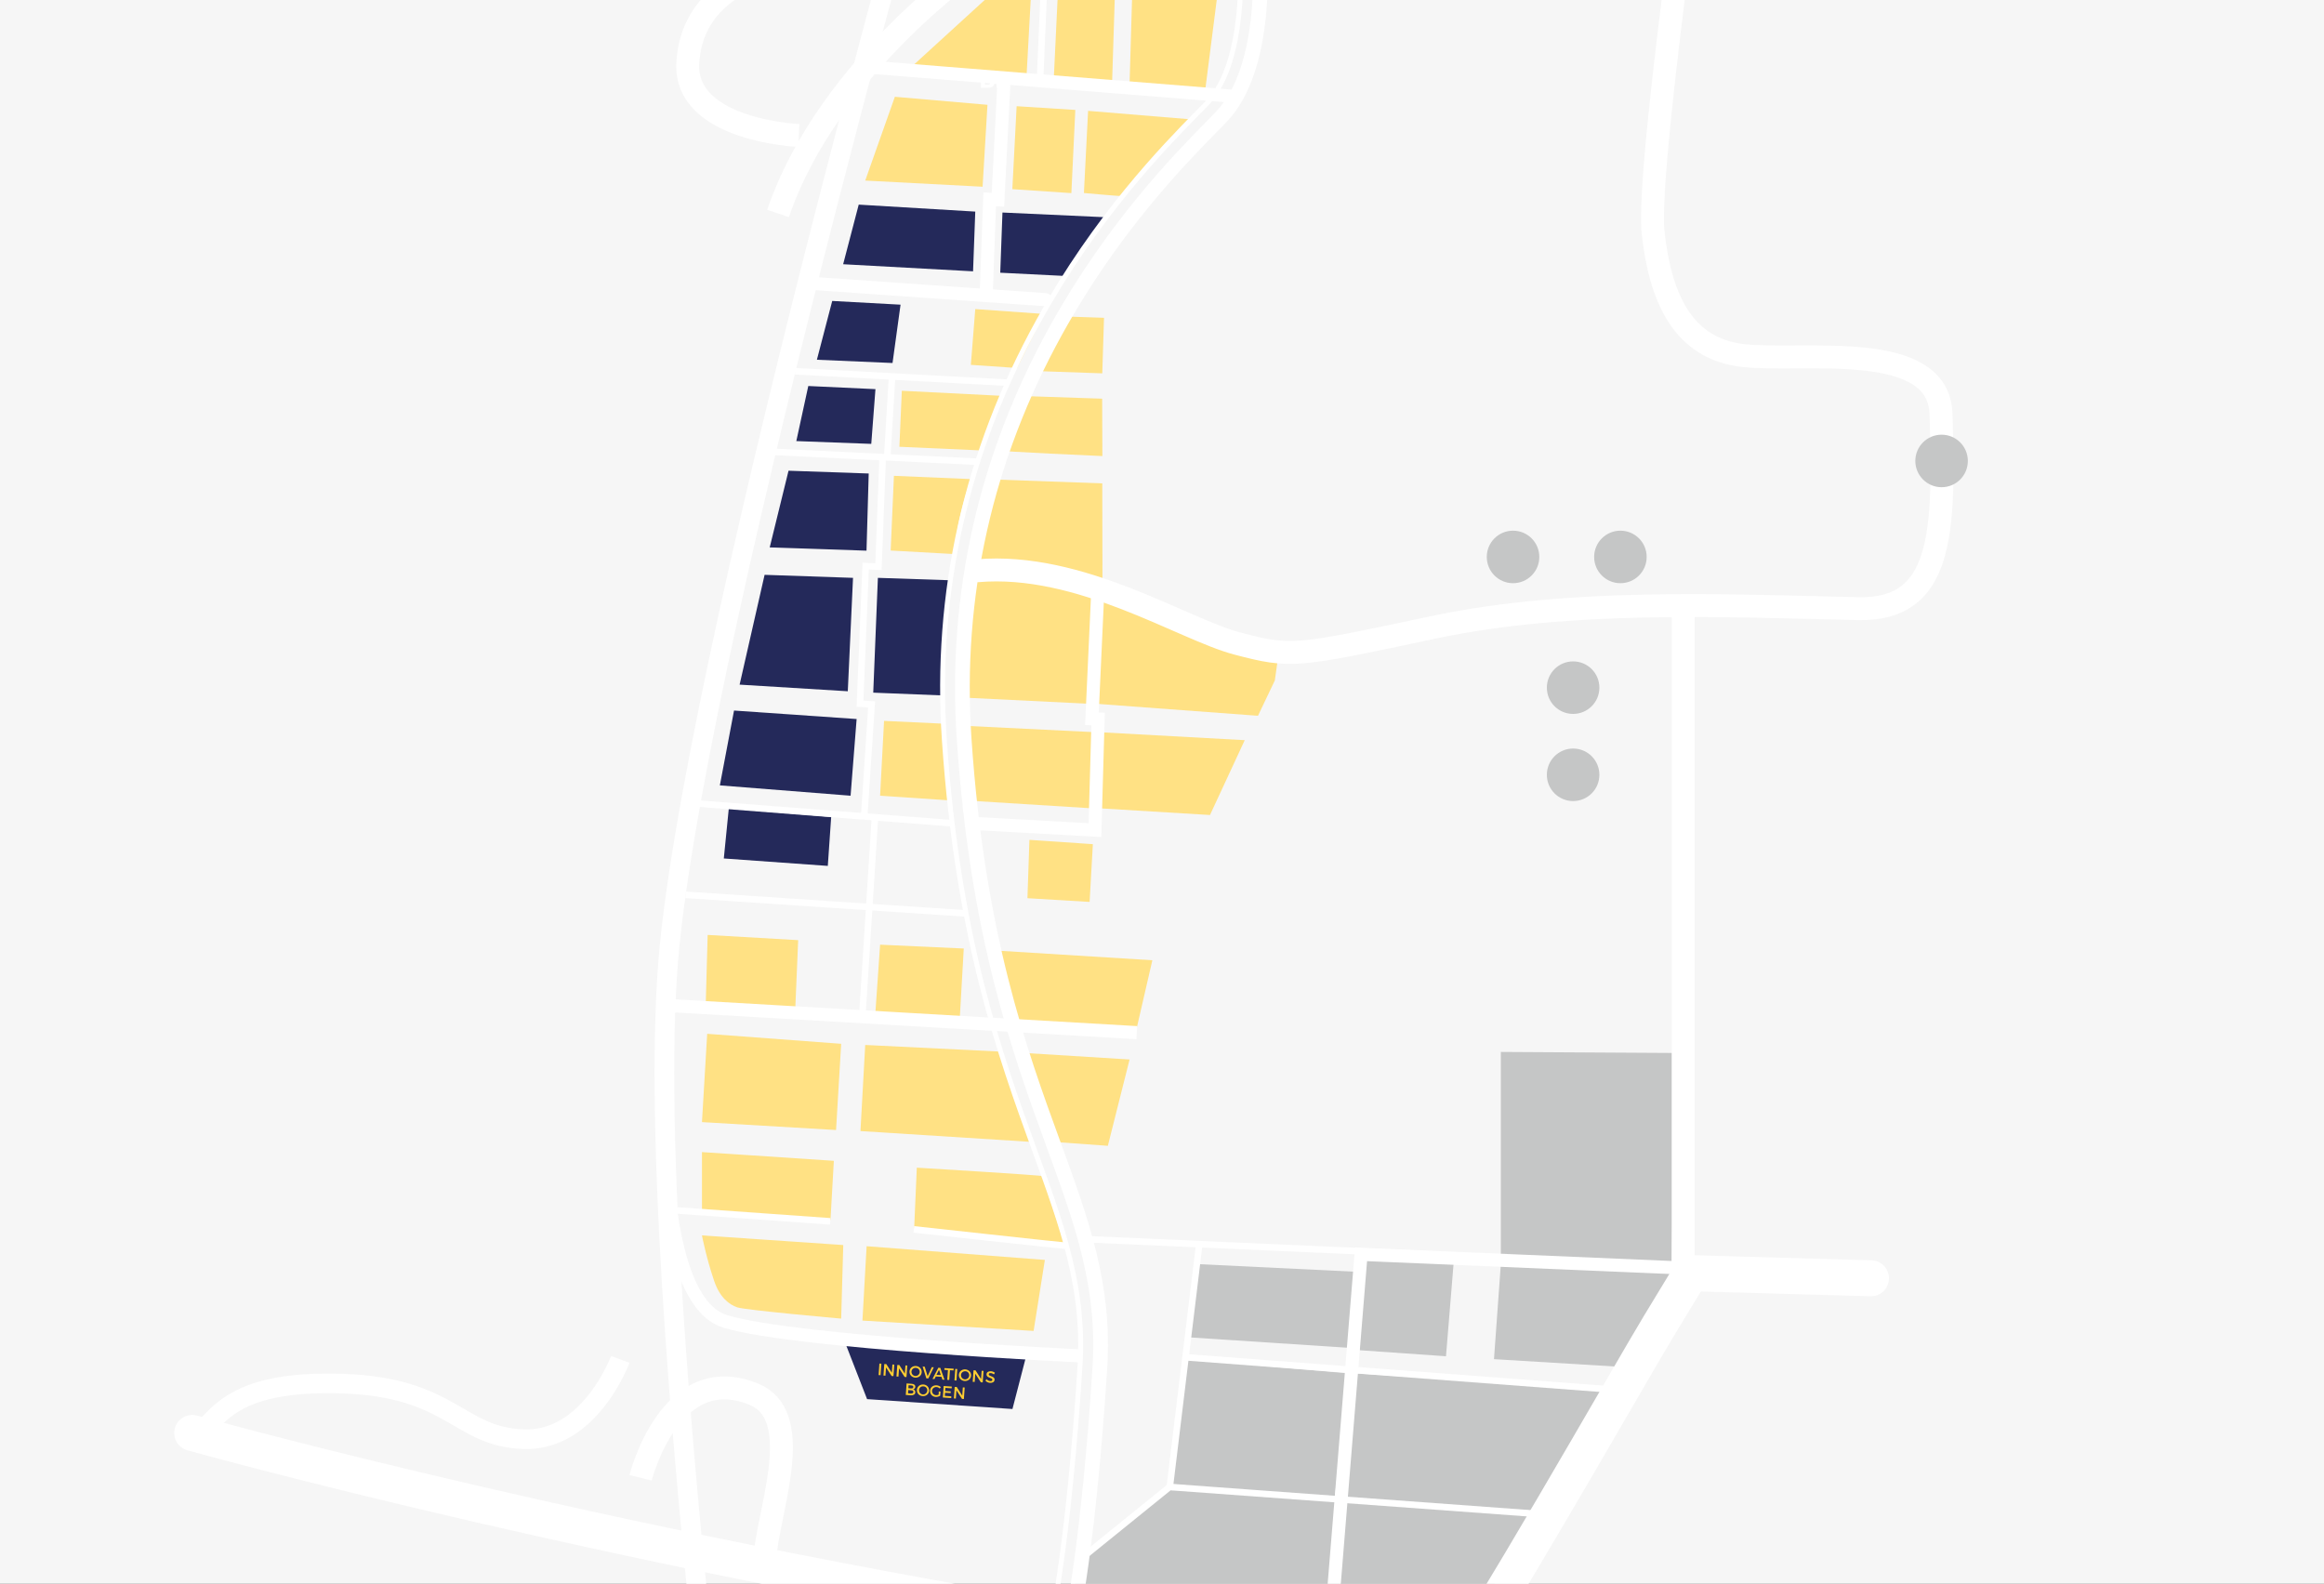 <?xml version="1.0" encoding="utf-8"?>
<!-- Generator: Adobe Illustrator 23.1.1, SVG Export Plug-In . SVG Version: 6.00 Build 0)  -->
<svg version="1.1" id="Ebene_1" xmlns="http://www.w3.org/2000/svg" xmlns:xlink="http://www.w3.org/1999/xlink" x="0px" y="0px" viewBox="0 0 2000 1363" style="enable-background:new 0 0 2000 1363;" xml:space="preserve">
<rect x="0" y="0" width="2000" height="1363" fill="#808080" stroke="none"/>
<defs>
	<style>
		.st0 { fill: #F6F6F6; }
		.st1 { enable-background: new; }
		.st2 { fill: #FFFFFF; }
		.st3, .st4, .st5, .st6, .st7, .st8 { fill: #FFE184; }
		.st9, .st10, .st11 { fill: #C5C6C6; }
		.st12, .st13, .st43 { fill: #24295A; }
		.st41 { fill: #FECE32; }
		.st14 { fill: #9fa1b1; }
		.st14, .st15, .st16, .st17, .st18, .st19, .st20, .st21, .st22, .st23, .st24, .st25, .st26, .st27, .st28, .st29, .st30, .st31, .st32, .st33, .st39, .st40, .st42, .st44, .st45, .st46, .st47, .st48, .st49, .st50, .st51 { fill: none; }
		.st15, .st16, .st17, .st18, .st19, .st20, .st21, .st22, .st23, .st24, .st25, .st26, .st27, .st28, .st29, .st30, .st31, .st32, .st33 { stroke: #FFFFFF; }
		.st14, .st15, .st16, .st17, .st29 { stroke-linecap: round; }
		.st34, .st35, .st36, .st37, .st38 { fill: #C5C6C6; }
		.st39, .st40, .st42, .st43, .st44, .st45, .st46, .st47, .st48, .st49, .st50, .st51 { stroke: #24295A; }
		.st14, .st16 { stroke-width: 30.982; }
		.st15, .st20 { stroke-width: 16.899; }
		.st17, .st21, .st22, .st23, .st24 { stroke-width: 19.716; }
		.st18 { stroke-width: 12.674; }
		.st19 { stroke-width: 4.233; }
		.st25, .st30, .st31, .st32, .st33 { stroke-width: 5.633; }
		.st26, .st27, .st28, .st29 { stroke-width: 11.266; }
		.st39, .st40, .st42, .st44, .st45, .st46, .st47, .st48, .st49, .st50, .st51 { stroke-width: 2.004; }
		.st49, .st50, .st51 { stroke-miterlimit: 4; }
	</style>
</defs>
<g id="bg-map">
	<rect x="-0.3" class="st0" width="2004.3" height="1362.9"/>
	<g class="st1">
		<path class="st2" d="M789.7,1179.4c-0.1,1.1-0.8,1.9-1.9,2.1c1.3,0.3,2,1.4,1.9,2.7c-0.1,1.7-1.7,2.7-4.1,2.5l-5-0.3l0.7-10.1l4.8,0.3C788.4,1176.8,789.8,1177.9,789.7,1179.4z M787,1183.7c0-0.6-0.5-1.1-1.4-1.1l-2-0.1l-0.1,2.1l2,0.1C786.3,1184.7,786.9,1184.4,787,1183.7z M786.9,1179.7c0-0.6-0.4-1-1.1-1l-2-0.1l-0.1,2l2,0.1C786.4,1180.7,786.9,1180.3,786.9,1179.7z"/>
		<path class="st2" d="M799.2,1177.5l-0.2,2.1l-4.9-0.3l-0.2,2.3l4.5,0.3l-0.1,2.1l-4.5-0.3l-0.3,3.7l-2.6-0.2l0.7-10.1L799.2,1177.5z"/>
		<path class="st2" d="M809.2,1185.2c-0.1,2-1.8,3.2-4.3,3c-1.5-0.1-3-0.7-3.9-1.5l1.2-2c0.7,0.9,1.7,1.4,2.6,1.4c1.1,0.1,1.8-0.3,1.8-1.1c0.1-0.8-0.5-1.3-1.7-1.4l-1.7-0.1l0.1-1.4l2.5-2.1l-3.9-0.3l0.1-2l7.1,0.5l-0.1,1.5l-2.9,2.4l0.5,0.1C808.3,1182.6,809.3,1183.6,809.2,1185.2z"/>
		<path class="st2" d="M818.2,1181.5c-0.1,0.9-0.6,1.6-1.4,2c1,0.5,1.6,1.6,1.6,2.7c-0.1,1.8-1.8,2.9-4.3,2.7c-2.5-0.2-4-1.4-3.9-3.2c0.1-1.1,0.9-2.1,2-2.5c-0.8-0.5-1.3-1.4-1.2-2.2c0.1-1.6,1.6-2.6,3.7-2.4C817,1178.6,818.3,1179.8,818.2,1181.5z M812.7,1185.5c-0.1,0.8,0.5,1.3,1.5,1.4c1,0.1,1.6-0.3,1.7-1.2c0.1-0.8-0.5-1.3-1.5-1.4C813.4,1184.3,812.8,1184.7,812.7,1185.5z M813.3,1181.3c0,0.7,0.4,1.1,1.3,1.2c0.9,0.1,1.4-0.3,1.4-1c0.1-0.7-0.4-1.1-1.3-1.2C813.8,1180.2,813.3,1180.6,813.3,1181.3z"/>
	</g>
	<polygon class="st3" points="906.9,67.1 910.1,0 959.3,0 957.1,69.5"/>
	<polygon class="st3" points="972.1,71.8 974.2,0 1047.1,0 1036.4,83.6"/>
	<polygon class="st3" points="786.3,55.8 847.4,0 887,0 883.4,65.9"/>
	<polygon class="st3" points="835.5,483.2 848.6,412.4 948.6,416 948.8,506.7"/>
	<polygon class="st3" points="753.3,872.2 757.4,813 829.4,816.3 826,875.8"/>
	<polygon class="st3" points="891.2,319.3 914.6,272.3 950.1,273.5 948.6,321.3"/>
	<g>
		<defs>
			<rect id="SVGID_1_" x="-0.3" width="2004.3" height="1362.9"/>
		</defs>
		<clipPath id="SVGID_2_">
			<use xlink:href="#SVGID_1_"  style="overflow:visible;"/>
		</clipPath>
		<path class="st4" d="M876,340.7l72.5,2.4l0.2,49.4c0,0-90-4-90-4.9C858.7,386.9,876,340.7,876,340.7"/>
	</g>
	<polygon class="st3" points="604.1,1041.9 604.1,991.5 717.6,999 714.7,1049.9"/>
	<polygon class="st3" points="744.6,155.4 770.1,83.3 849.8,90.2 845.6,160.7"/>
	<polygon class="st3" points="871.2,162.8 874.9,91.4 925.4,94.6 922,166.2"/>
	<g>
		<defs>
			<rect id="SVGID_3_" x="-0.3" width="2004.3" height="1362.9"/>
		</defs>
		<clipPath id="SVGID_4_">
			<use xlink:href="#SVGID_3_"  style="overflow:visible;"/>
		</clipPath>
		<path class="st5" d="M936.4,95.4l88.3,7.3c0,0-60.2,65.6-60.7,65.9s-31.2-2.5-31.2-2.5L936.4,95.4z"/>
	</g>
	<polygon class="st3" points="835.5,314 839.3,266 898.4,270.2 875.2,316.7 	"/>
	<polygon class="st3" points="774,384.5 776.1,336.3 863.2,340.7 845.8,387.7 	"/>
	<g>
		<defs>
			<rect id="SVGID_5_" x="-0.3" width="2004.3" height="1362.9"/>
		</defs>
		<clipPath id="SVGID_6_">
			<use xlink:href="#SVGID_5_"  style="overflow:visible;"/>
		</clipPath>
		<path class="st6" d="M769.3,409.5l66.2,2.8c0,0-4,10.4-8.7,29.5c-3.6,14.8-6.1,35-6.1,35l-54.2-3L769.3,409.5z"/>
	</g>
	<polygon class="st3" points="830,600.4 832.9,494.7 946,509.3 936,605.6"/>
	<polygon class="st3" points="942.2,605.6 944.9,516.4 953,516.4 1099.7,567.1 1097.1,585.6 1082.6,616"/>
	<polygon class="st3" points="830,688.8 827.6,624.5 943.8,630.2 940.5,695.7"/>
	<polygon class="st3" points="947.3,695.7 947.3,630.2 1071.2,637 1041.3,701.4"/>
	<polygon class="st3" points="884.2,773 885.9,722.8 940.5,726.5 937.7,776.2"/>
	<polygon class="st3" points="607.4,862.6 609,804.6 686.9,809.1 684.4,868.1"/>
	<polygon class="st3" points="874.1,881.5 859.6,818.2 991.7,826.4 976.3,893.2"/>
	<polygon class="st3" points="906.5,982.7 881.8,906.2 972.1,911.8 953.4,986.1"/>
	<polygon class="st3" points="740.5,973.4 744.6,899.3 860.8,905 887.1,982.7"/>
	<polygon class="st3" points="604.1,965.7 608.6,889.7 723.9,898.3 719.5,972.5"/>
	<g>
		<defs>
			<rect id="SVGID_7_" x="-0.3" width="2004.3" height="1362.9"/>
		</defs>
		<clipPath id="SVGID_8_">
			<use xlink:href="#SVGID_7_"  style="overflow:visible;"/>
		</clipPath>
		<path class="st7" d="M789,1004.9c0,0,108.2,6.5,108.2,7.3s18.8,57.5,18.8,57.5l-129.3-12.2L789,1004.9z"/>
	</g>
	<g>
		<defs>
			<rect id="SVGID_9_" x="-0.3" width="2004.3" height="1362.9"/>
		</defs>
		<clipPath id="SVGID_10_">
			<use xlink:href="#SVGID_9_"  style="overflow:visible;"/>
		</clipPath>
		<path class="st8" d="M604.1,1063.2l121.6,8.3l-1.8,63.3c0,0-82.6-7.3-89.5-9.7c-6.9-2.4-15-8.5-19.8-22.7C607.7,1082.2,604.1,1063.2,604.1,1063.2"/>
	</g>
	<polygon class="st3" points="742.2,1136.5 745.8,1072.5 899.2,1084.3 889.5,1145.4"/>
	<polygon class="st9" points="1024.3,1151 1030.8,1087.9 1165.1,1094.4 1160.3,1159.9"/>
	<g>
		<defs>
			<rect id="SVGID_11_" x="-0.3" width="2004.3" height="1362.9"/>
		</defs>
		<clipPath id="SVGID_12_">
			<use xlink:href="#SVGID_11_"  style="overflow:visible;"/>
		</clipPath>
		<path class="st10" d="M1174.8,1082.3c2,0,76.1,5.6,76.1,5.6l-6.5,79.3l-74.5-5.2L1174.8,1082.3z"/>
	</g>
	<polygon class="st9" points="1285.7,1169.7 1291.6,1087.9 1448.5,1091.9 1397.9,1176.5"/>
	<polygon class="st9" points="1157,1290.3 1166.7,1182 1386.5,1196 1320.1,1304.8"/>
	<polygon class="st9" points="1007.7,1277.3 1020.2,1169.7 1161.1,1182 1148.5,1290.3"/>
	<polygon class="st9" points="1291.6,1084.7 1291.6,905.3 1441.7,906.2 1438.5,1091.9"/>
	<polygon class="st3" points="757.4,684.8 760.8,620.4 811.8,622.8 817,688.8"/>
	<g>
		<defs>
			<rect id="SVGID_13_" x="-0.3" width="2004.3" height="1362.9"/>
		</defs>
		<clipPath id="SVGID_14_">
			<use xlink:href="#SVGID_13_"  style="overflow:visible;"/>
		</clipPath>
		<path class="st11" d="M1007.7,1279.1l311.3,25.8l-72,127.1l-320-35.6c0,0-1.8-35.3-1.8-38s9-22.7,9-22.7L1007.7,1279.1z"/>
	</g>
	<polygon class="st12" points="685.3,379.6 695.6,332.2 753.4,334.9 749.8,382"/>
	<polygon class="st12" points="703,309.6 716.2,259 775,262.2 768.1,312.4"/>
	<polygon class="st12" points="725.6,227.4 739,176.1 839.3,182.1 837.4,233.5"/>
	<g>
		<defs>
			<rect id="SVGID_15_" x="-0.3" width="2004.3" height="1362.9"/>
		</defs>
		<clipPath id="SVGID_16_">
			<use xlink:href="#SVGID_15_"  style="overflow:visible;"/>
		</clipPath>
		<path class="st13" d="M755.5,497.3l62.7,2.1c0,0-4.8,31.4-6,48.5c-1.3,18.9-0.8,50.6-0.8,50.6l-59.9-2.4L755.5,497.3z"/>
	</g>
	<polygon class="st12" points="622.9,738.8 627.2,695.7 715.3,703.1 712.4,745.2"/>
	<polygon class="st12" points="746.2,1204.1 725.7,1151.4 883.9,1164 871.3,1212.6"/>
	<polygon class="st12" points="860.8,234.7 862.7,182.9 950.1,186.9 916.8,237.5"/>
	<polygon class="st12" points="662.4,471.1 678.6,405.1 747.6,407.5 745.7,473.9"/>
	<polygon class="st12" points="636.5,589.2 658,494.7 734.1,497.3 729.6,594.9"/>
	<polygon class="st12" points="619.5,675.9 631.7,611.5 737.2,618.8 732,684.8"/>
	<g>
		<defs>
			<rect id="SVGID_17_" x="-0.3" width="2004.3" height="1362.9"/>
		</defs>
		<clipPath id="SVGID_18_">
			<use xlink:href="#SVGID_17_"  style="overflow:visible;"/>
		</clipPath>
		<path class="st14" d="M780-248c0,0-218.9,766.7-248.1,1052.6c-29.2,285.8,89.2,1094.7,95.7,1160.2"/>
	</g>
	<g>
		<defs>
			<rect id="SVGID_19_" x="-0.3" width="2004.3" height="1362.9"/>
		</defs>
		<clipPath id="SVGID_20_">
			<use xlink:href="#SVGID_19_"  style="overflow:visible;"/>
		</clipPath>
		<path class="st15" d="M824.3-240.2c0,0-218.8,766.7-247.9,1052.5c-29.2,285.8,89.1,1094.6,95.6,1160.1"/>
	</g>
	<g>
		<defs>
			<rect id="SVGID_21_" x="-0.3" width="2004.3" height="1362.9"/>
		</defs>
		<clipPath id="SVGID_22_">
			<use xlink:href="#SVGID_21_"  style="overflow:visible;"/>
		</clipPath>
		<path class="st16" d="M165.4,1233.2c0,0,375,105,846,177c0,0,228.3,29.2,241.3,21.1s152.2-252.9,174.9-290.2c22.7-37.3,27.5-45.4,27.5-45.4l155,4.4"/>
	</g>
	<g>
		<defs>
			<rect id="SVGID_23_" x="-0.3" width="2004.3" height="1362.9"/>
		</defs>
		<clipPath id="SVGID_24_">
			<use xlink:href="#SVGID_23_"  style="overflow:visible;"/>
		</clipPath>
		<path class="st17" d="M1474.4-253c0,0-58.3,393.8-51.8,452.9c6.2,56.9,25.9,100.4,77.7,106.1c51.8,5.7,168-14.5,170.1,50.2c3.2,102.8,1.6,169.2-71.3,167.6c-115-2.6-247.8-8.9-366,16.2c-118.2,25.1-121.5,26.1-168.4,13.8c-47-12.4-135-70.3-223.7-62.6"/>
	</g>
	<g>
		<defs>
			<rect id="SVGID_25_" x="-0.3" width="2004.3" height="1362.9"/>
		</defs>
		<clipPath id="SVGID_26_">
			<use xlink:href="#SVGID_25_"  style="overflow:visible;"/>
		</clipPath>
		<path class="st18" d="M1084.2-34.8c0.3,3.8,6.2,93.4-32.5,134.6c-2.5,2.6-5.7,5.9-9.4,9.7c-27.6,28.1-84.9,86.7-133.8,175.3c-60.6,109.8-87.1,227.9-78.8,351c11.4,169.1,47.6,268.7,76.8,348.7c24.9,68.3,44.5,122.2,40,192.9c-9.6,150.9-24.3,218.9-24.5,219.5"/>
	</g>
	<g>
		<defs>
			<rect id="SVGID_27_" x="-0.3" width="2004.3" height="1362.9"/>
		</defs>
		<clipPath id="SVGID_28_">
			<use xlink:href="#SVGID_27_"  style="overflow:visible;"/>
		</clipPath>
		<path class="st19" d="M1067.3-33.6c0.1,0.9,5.7,86-28,121.8c-2.3,2.5-5.5,5.7-9.2,9.4c-28.1,28.7-86.5,88.3-136.5,178.9c-62.2,112.7-89.4,233.9-80.9,360.3c11.6,171.5,48.3,272.3,77.7,353.3c24.2,66.4,43.3,118.9,39,186.1c-9.5,149.3-24,216.3-24.1,217"/>
	</g>
	<g>
		<defs>
			<rect id="SVGID_29_" x="-0.3" width="2004.3" height="1362.9"/>
		</defs>
		<clipPath id="SVGID_30_">
			<use xlink:href="#SVGID_29_"  style="overflow:visible;"/>
		</clipPath>
		<path class="st20" d="M533.8,1169.9c0,0-25.9,70.3-82.6,68.7c-56.7-1.6-61.7-44.5-155.6-47.8c-81-2.8-102,19.5-118.2,37.3"/>
	</g>
	<g>
		<defs>
			<rect id="SVGID_31_" x="-0.3" width="2004.3" height="1362.9"/>
		</defs>
		<clipPath id="SVGID_32_">
			<use xlink:href="#SVGID_31_"  style="overflow:visible;"/>
		</clipPath>
		<path class="st21" d="M551.3,1271.8c0,0,25.4-101.9,97.7-71.8c42.6,17.7,15.2,91.9,9.9,134.1c-2.9,23.2-50.4,3.2-50.4,3.2"/>
	</g>
	<g>
		<defs>
			<rect id="SVGID_33_" x="-0.3" width="2004.3" height="1362.9"/>
		</defs>
		<clipPath id="SVGID_34_">
			<use xlink:href="#SVGID_33_"  style="overflow:visible;"/>
		</clipPath>
		<path class="st22" d="M687.5,116.6c0,0-98.9-4.1-95.6-62.4c3.2-58.4,56.7-75,74.6-81.1c17.8-6.1,53.5,0.8,53.5,0.8"/>
	</g>
	<line class="st23" x1="1448.5" y1="524.5" x2="1448.5" y2="1102.5"/>
	<g>
		<defs>
			<rect id="SVGID_35_" x="-0.3" width="2004.3" height="1362.9"/>
		</defs>
		<clipPath id="SVGID_36_">
			<use xlink:href="#SVGID_35_"  style="overflow:visible;"/>
		</clipPath>
		<path class="st24" d="M846.3-34.5c0,0-132.9,89.4-176.7,218.2"/>
	</g>
	<line class="st25" x1="841.8" y1="397.4" x2="662" y2="388.7"/>
	<polyline class="st26" points="833.2,708.4 942.3,714.4 945,618.8 939.7,618.6 944.6,511.5"/>
	<g>
		<defs>
			<rect id="SVGID_37_" x="-0.3" width="2004.3" height="1362.9"/>
		</defs>
		<clipPath id="SVGID_38_">
			<use xlink:href="#SVGID_37_"  style="overflow:visible;"/>
		</clipPath>
		<path class="st27" d="M930,1166.9c0,0-244.5-11.3-305.6-29.6c-71.7-21.4-49.8-272-49.8-272l403.7,23.4"/>
	</g>
	<g>
		<defs>
			<rect id="SVGID_39_" x="-0.3" width="2004.3" height="1362.9"/>
		</defs>
		<clipPath id="SVGID_40_">
			<use xlink:href="#SVGID_39_"  style="overflow:visible;"/>
		</clipPath>
		<polyline class="st28" points="1458.5,1091.7 1171.3,1079.5 1144,1414.9"/>
	</g>
	<polyline class="st29" points="1060.7,82.8 742.5,57.3 696.3,243.7 899.7,257.9"/>
	<polyline class="st26" points="863.9,72.1 858.8,171.9 851.7,171.5 848.7,254.2"/>
	<g>
		<defs>
			<rect id="SVGID_41_" x="-0.3" width="2004.3" height="1362.9"/>
		</defs>
		<clipPath id="SVGID_42_">
			<use xlink:href="#SVGID_41_"  style="overflow:visible;"/>
		</clipPath>
		<path class="st30" d="M830,786c-1.6,0-240-15.9-240-15.9"/>
	</g>
	<g>
		<defs>
			<rect id="SVGID_43_" x="-0.3" width="2004.3" height="1362.9"/>
		</defs>
		<clipPath id="SVGID_44_">
			<use xlink:href="#SVGID_43_"  style="overflow:visible;"/>
		</clipPath>
		<path class="st31" d="M916.2,1072c-2.3,0-129.8-14-129.8-14"/>
	</g>
	<line class="st25" x1="753.1" y1="701.4" x2="742.1" y2="874.2"/>
	<line class="st25" x1="817.9" y1="708.4" x2="596" y2="691.2"/>
	<g>
		<defs>
			<rect id="SVGID_45_" x="-0.3" width="2004.3" height="1362.9"/>
		</defs>
		<clipPath id="SVGID_46_">
			<use xlink:href="#SVGID_45_"  style="overflow:visible;"/>
		</clipPath>
		<line class="st32" x1="894.9" y1="71.7" x2="899.3" y2="-30.6"/>
	</g>
	<polyline class="st25" points="759.6,393.7 756,487.7 745,487.2 740.1,605.6 750.1,606.2 743.8,701.1"/>
	<line class="st25" x1="714.5" y1="1051.1" x2="582.5" y2="1041.7"/>
	<polyline class="st25" points="1322.2,1302.8 1006.5,1279.7 934.2,1338.2"/>
	<line class="st25" x1="1394.2" y1="1196.4" x2="1019.2" y2="1168"/>
	<line class="st25" x1="1228.6" y1="1079.4" x2="931.2" y2="1066.3"/>
	<line class="st25" x1="1032" y1="1071.3" x2="1006.4" y2="1282.2"/>
	<line class="st33" x1="868.1" y1="329.4" x2="684.2" y2="319.5"/>
	<line class="st25" x1="767.7" y1="324.3" x2="763.6" y2="392.4"/>
	<g>
		<defs>
			<rect id="SVGID_47_" x="-0.3" width="2004.3" height="1362.9"/>
		</defs>
		<clipPath id="SVGID_48_">
			<use xlink:href="#SVGID_47_"  style="overflow:visible;"/>
		</clipPath>
		<path class="st34" d="M1353.8,689.4c12.5,0,22.6-10.1,22.6-22.6s-10.1-22.6-22.6-22.6s-22.6,10.1-22.6,22.6C1331.2,679.3,1341.3,689.4,1353.8,689.4"/>
	</g>
	<g>
		<defs>
			<rect id="SVGID_49_" x="-0.3" width="2004.3" height="1362.9"/>
		</defs>
		<clipPath id="SVGID_50_">
			<use xlink:href="#SVGID_49_"  style="overflow:visible;"/>
		</clipPath>
		<path class="st35" d="M1353.8,614.4c12.5,0,22.6-10.1,22.6-22.6s-10.1-22.6-22.6-22.6s-22.6,10.1-22.6,22.6C1331.2,604.3,1341.3,614.4,1353.8,614.4"/>
	</g>
	<g>
		<defs>
			<rect id="SVGID_51_" x="-0.3" width="2004.3" height="1362.9"/>
		</defs>
		<clipPath id="SVGID_52_">
			<use xlink:href="#SVGID_51_"  style="overflow:visible;"/>
		</clipPath>
		<path class="st36" d="M1302.1,501.9c12.5,0,22.6-10.1,22.6-22.6s-10.1-22.6-22.6-22.6s-22.6,10.1-22.6,22.6S1289.6,501.9,1302.1,501.9"/>
	</g>
	<g>
		<defs>
			<rect id="SVGID_53_" x="-0.3" width="2004.3" height="1362.9"/>
		</defs>
		<clipPath id="SVGID_54_">
			<use xlink:href="#SVGID_53_"  style="overflow:visible;"/>
		</clipPath>
		<path class="st37" d="M1394.5,501.9c12.5,0,22.6-10.1,22.6-22.6s-10.1-22.6-22.6-22.6s-22.6,10.1-22.6,22.6S1382,501.9,1394.5,501.9"/>
	</g>
	<g>
		<defs>
			<rect id="SVGID_55_" x="-0.3" width="2004.3" height="1362.9"/>
		</defs>
		<clipPath id="SVGID_56_">
			<use xlink:href="#SVGID_55_"  style="overflow:visible;"/>
		</clipPath>
		<path class="st38" d="M1670.9,419.3c12.5,0,22.6-10.1,22.6-22.6s-10.1-22.6-22.6-22.6s-22.6,10.1-22.6,22.6C1648.3,409.2,1658.5,419.3,1670.9,419.3"/>
	</g>
	<g class="st1">
		<path class="st2" d="M855.1,65.8c0,1.3-0.9,2.4-2.2,2.8c1.6,0.3,2.7,1.6,2.7,3.3c0,2.2-1.9,3.6-5,3.6h-6.4v-13h6.2C853.3,62.5,855.1,63.8,855.1,65.8z M851.7,66.4c0-0.8-0.6-1.2-1.5-1.2h-2.6v2.5h2.6C851.1,67.7,851.7,67.2,851.7,66.4zM852.1,71.5c0-0.8-0.7-1.3-1.9-1.3h-2.6v2.7h2.6C851.3,72.9,852.1,72.3,852.1,71.5z"/>
	</g>
	<g class="st1">
		<path class="st2" d="M867.3,62.5l0,2.7H861v2.9h5.8v2.7H861v4.7h-3.4v-13H867.3z"/>
	</g>
	<g class="st1">
		<path class="st41" d="M758.5,1173.6l-0.7,9.9l-1.7-0.1l0.7-9.9L758.5,1173.6z"/>
		<path class="st41" d="M762.7,1173.9l4.8,7.5l0.5-7.1l1.6,0.1l-0.7,9.9l-1.6-0.1l-4.8-7.4l-0.5,7.1l-1.7-0.1l0.7-9.9L762.7,1173.9z"/>
		<path class="st41" d="M773.9,1174.7l4.8,7.5l0.5-7.1l1.6,0.1l-0.7,9.9l-1.6-0.1l-4.8-7.4l-0.5,7.1l-1.7-0.1l0.7-9.9L773.9,1174.7z"/>
		<path class="st41" d="M793.2,1181c-0.2,2.8-2.6,4.8-5.6,4.6c-2.9-0.2-5.1-2.5-4.9-5.4c0.2-2.8,2.6-4.8,5.6-4.6C791.2,1175.8,793.4,1178.2,793.2,1181z M784.4,1180.4c-0.1,2,1.4,3.6,3.3,3.8c1.9,0.1,3.6-1.3,3.8-3.3c0.1-2-1.3-3.6-3.3-3.7C786.3,1177,784.5,1178.4,784.4,1180.4z"/>
		<path class="st41" d="M795.8,1176.2l2.5,8.2l3.6-7.8l1.7,0.1l-4.7,9.6l-1.7-0.1l-3.2-10.1L795.8,1176.2z"/>
		<path class="st41" d="M810.3,1184.9l-5-0.3l-1.1,2.2l-1.7-0.1l5-9.6l1.7,0.1l3.6,10.2l-1.8-0.1L810.3,1184.9z M809.7,1183.4l-1.6-4.5l-2.2,4.3L809.7,1183.4z"/>
		<path class="st41" d="M820.7,1177.9l-0.1,1.5l-3.1-0.2l-0.6,8.4l-1.7-0.1l0.6-8.4l-3.1-0.2l0.1-1.5L820.7,1177.9z"/>
		<path class="st41" d="M823.8,1178.2l-0.7,9.9l-1.7-0.1l0.7-9.9L823.8,1178.2z"/>
		<path class="st41" d="M835.7,1183.9c-0.2,2.8-2.6,4.8-5.6,4.6c-2.9-0.2-5.1-2.6-4.9-5.4c0.2-2.8,2.6-4.8,5.6-4.6C833.8,1178.8,835.9,1181.1,835.7,1183.9z M827,1183.3c-0.1,2,1.4,3.6,3.3,3.8c1.9,0.1,3.6-1.3,3.8-3.3c0.1-2-1.3-3.6-3.3-3.7C828.8,1180,827.1,1181.4,827,1183.3z"/>
		<path class="st41" d="M839.5,1179.3l4.8,7.5l0.5-7.1l1.6,0.1l-0.7,9.9l-1.6-0.1l-4.8-7.4l-0.5,7.1l-1.7-0.1l0.7-9.9L839.5,1179.3z"/>
		<path class="st41" d="M852.6,1181.7c-1-0.1-1.6,0.3-1.7,0.9c-0.2,2.2,5.3,1.4,5,4.9c-0.1,1.8-1.7,2.7-3.9,2.6c-1.5-0.1-3-0.8-3.9-1.8l0.8-1.4c1,1,2.2,1.6,3.2,1.7c1.2,0.1,1.9-0.3,1.9-1.1c0.2-2.2-5.3-1.3-5-4.9c0.1-1.7,1.6-2.6,3.8-2.5c1.3,0.1,2.5,0.6,3.4,1.3l-0.8,1.4C854.4,1182.1,853.4,1181.7,852.6,1181.7z"/>
		<path class="st41" d="M787.7,1193.6c-0.1,1.1-0.8,1.9-1.9,2.1c1.3,0.3,2,1.3,1.9,2.6c-0.1,1.7-1.6,2.6-3.8,2.5l-4.4-0.3l0.7-9.9l4.3,0.3C786.6,1191,787.8,1192,787.7,1193.6z M786.1,1198c0.1-0.9-0.7-1.5-2-1.5l-2.5-0.2l-0.2,2.8l2.5,0.2C785.2,1199.3,786,1198.9,786.1,1198z M786,1193.7c0.1-0.8-0.5-1.3-1.6-1.4l-2.5-0.2l-0.2,2.6l2.5,0.2C785.2,1195,785.9,1194.6,786,1193.7z"/>
		<path class="st41" d="M799.6,1196.9c-0.2,2.8-2.6,4.8-5.6,4.6c-2.9-0.2-5.1-2.5-4.9-5.4c0.2-2.8,2.6-4.8,5.6-4.6C797.7,1191.7,799.8,1194.1,799.6,1196.9z M790.9,1196.3c-0.1,2,1.4,3.6,3.3,3.8c1.9,0.1,3.6-1.3,3.8-3.3c0.1-2-1.3-3.6-3.3-3.7C792.7,1192.9,791,1194.3,790.9,1196.3z"/>
		<path class="st41" d="M807.9,1197.5l1.5,0.1l-0.3,3.6c-1.1,0.7-2.6,1.1-3.9,1c-2.9-0.2-5-2.5-4.8-5.4s2.6-4.8,5.6-4.6c1.4,0.1,2.8,0.7,3.7,1.6l-1,1.2c-0.7-0.8-1.7-1.3-2.8-1.3c-2-0.1-3.7,1.3-3.8,3.2c-0.1,2,1.3,3.6,3.4,3.8c0.7,0.1,1.6-0.1,2.3-0.5L807.9,1197.5z"/>
		<path class="st41" d="M819.1,1193.3l-0.1,1.5l-5.4-0.4l-0.2,2.7l4.8,0.3l-0.1,1.5l-4.8-0.3l-0.2,2.7l5.6,0.4l-0.1,1.5l-7.2-0.5l0.7-9.9L819.1,1193.3z"/>
		<path class="st41" d="M823.3,1193.6l4.8,7.5l0.5-7.1l1.6,0.1l-0.7,9.9l-1.6-0.1l-4.8-7.4l-0.5,7.1l-1.7-0.1l0.7-9.9L823.3,1193.6z"/>
	</g>
</g>
<g id="">
	<!--
	<line class="st39" x1="715.5" y1="349.9" x2="447.1" y2="333.4"/>
	<line class="st39" x1="677.5" y1="442.8" x2="252.3" y2="465.9"/>
	<line class="st39" x1="790.9" y1="1175.6" x2="403.2" y2="1250.9"/>
	<line class="st39" x1="677.6" y1="646.5" x2="286.3" y2="906.6"/>
	<line class="st39" x1="655" y1="540.3" x2="402.7" y2="623.4"/>
	<line class="st39" x1="715.5" y1="281.7" x2="280.9" y2="140.1"/>
	<line class="st39" x1="782.3" y1="204.7" x2="638.8" y2="75.5"/>
	<line class="st39" x1="1258.7" y1="263.8" x2="911.2" y2="211.5"/>
	<line class="st39" x1="1074" y1="475.9" x2="787.5" y2="539.3"/>
	<line class="st39" x1="1042.2" y1="850.9" x2="691.1" y2="718.5"/>
	-->
	
	<!--
	<g id="bubble-14">
		<defs>
			<rect id="SVGID_57_" x="-0.3" width="2004.3" height="1362.9"/>
		</defs>
		<clipPath id="SVGID_58_">
			<use xlink:href="#SVGID_57_"  style="overflow:visible;"/>
		</clipPath>
		<circle class="st40" cx="365.4" cy="318.5" r="83.5"/>
		<g class="st1">
			<path class="st41" d="M350.3,293v50.1h-13.1v-39.4h-9.7V293H350.3z"/>
			<path class="st41" d="M395.1,293l-13.9,29.4h9.4l-0.1-10.6h12v10.6h6.4v9.9h-6.4v10.9h-12v-10.9h-22.7v-8.8l14.9-30.5H395.1z"/>
		</g>
	</g>
	<g id="bubble-17">
		<defs>
			<rect id="SVGID_59_" x="-0.3" width="2004.3" height="1362.9"/>
		</defs>
		<clipPath id="SVGID_60_">
			<use xlink:href="#SVGID_59_"  style="overflow:visible;"/>
		</clipPath>
		<circle class="st42" cx="181.5" cy="510.5" r="83.5"/>
		<g class="st1">
			<path class="st41" d="M166.7,486.4v50.1h-13.1v-39.4H144v-10.7H166.7z"/>
			<path class="st41" d="M224.1,486.4v9.1l-18.9,41.1h-13.8l18.3-39.6h-14v7h-11.6v-17.6H224.1z"/>
		</g>
	</g>
	<g id="bubble-text">
		<defs>
			<rect id="SVGID_61_" x="-0.3" width="2004.3" height="1362.9"/>
			<rect id="SVGID_63_" x="-0.3" width="2004.3" height="1362.9"/>
		</defs>
		<clipPath id="SVGID_62_">
			<use xlink:href="#SVGID_61_"  style="overflow:visible;"/>
		</clipPath>
		<clipPath id="SVGID_64_">
			<use xlink:href="#SVGID_63_"  style="overflow:visible;"/>
		</clipPath>
		<path class="st43" d="M360.7,1291.5c46.1,0,83.5-37.4,83.5-83.5s-37.4-83.5-83.5-83.5s-83.5,37.4-83.5,83.5C277.1,1254.1,314.5,1291.5,360.7,1291.5"/>
		<circle class="st44" cx="360.7" cy="1207.9" r="83.5"/>
		<g class="st1">
			<path class="st41" d="M293.7,1191.6v14h-2.4v-14H293.7z"/>
			<path class="st41" d="M299.7,1191.6l7.5,10.1v-10.1h2.3v14h-2.3l-7.5-10.1v10.1h-2.4v-14H299.7z"/>
			<path class="st41" d="M315.6,1191.6l7.5,10.1v-10.1h2.3v14h-2.3l-7.5-10.1v10.1h-2.4v-14H315.6z"/>
			<path class="st41" d="M342.9,1198.6c0,4-3.2,7.1-7.4,7.1s-7.4-3.1-7.4-7.1c0-4,3.2-7.1,7.4-7.1S342.9,1194.6,342.9,1198.6zM330.4,1198.6c0,2.8,2.3,5,5.1,5c2.7,0,5-2.2,5-5s-2.2-5-5-5C332.7,1193.6,330.4,1195.8,330.4,1198.6z"/>
			<path class="st41" d="M345.9,1191.6l4.3,11.4l4.4-11.4h2.5l-5.7,14H349l-5.6-14H345.9z"/>
			<path class="st41" d="M367.1,1202.4H360l-1.3,3.2h-2.5l6.2-14h2.4l6.1,14h-2.5L367.1,1202.4z M366.2,1200.3l-2.6-6.2l-2.6,6.2H366.2z"/>
			<path class="st41" d="M381,1191.6v2.1h-4.5v11.9h-2.4v-11.9h-4.4v-2.1H381z"/>
			<path class="st41" d="M385.4,1191.6v14h-2.4v-14H385.4z"/>
			<path class="st41" d="M402.8,1198.6c0,4-3.2,7.1-7.4,7.1s-7.4-3.1-7.4-7.1c0-4,3.2-7.1,7.4-7.1S402.8,1194.6,402.8,1198.6zM390.4,1198.6c0,2.8,2.3,5,5.1,5c2.7,0,5-2.2,5-5s-2.2-5-5-5C392.6,1193.6,390.4,1195.8,390.4,1198.6z"/>
			<path class="st41" d="M407.7,1191.6l7.5,10.1v-10.1h2.3v14h-2.3l-7.5-10.1v10.1h-2.4v-14H407.7z"/>
			<path class="st41" d="M425.7,1193.7c-1.4,0-2.3,0.5-2.3,1.5c0,3.1,7.6,1.4,7.6,6.5c0,2.5-2.2,4-5.3,4c-2.2,0-4.3-0.9-5.7-2.2l1-2c1.4,1.3,3.2,2,4.8,2c1.6,0,2.6-0.6,2.6-1.7c0-3.1-7.6-1.4-7.6-6.4c0-2.4,2.1-3.9,5.1-3.9c1.8,0,3.6,0.6,4.9,1.4l-1,2.1C428.2,1194.1,426.7,1193.7,425.7,1193.7z"/>
			<path class="st41" d="M336.4,1219.1c0,1.6-0.9,2.7-2.5,3.1c1.9,0.3,3,1.7,3,3.5c0,2.4-1.9,3.8-5.1,3.8h-6.2v-14h6.1C334.6,1215.6,336.4,1217,336.4,1219.1z M334,1219.6c0-1.2-0.9-1.8-2.4-1.8H328v3.7h3.6C333.1,1221.4,334,1220.8,334,1219.6zM334.5,1225.5c0-1.2-1.1-2-2.9-2H328v4h3.6C333.4,1227.6,334.5,1226.8,334.5,1225.5z"/>
			<path class="st41" d="M353.5,1222.7c0,4-3.2,7.1-7.4,7.1s-7.4-3.1-7.4-7.1c0-4,3.2-7.1,7.4-7.1S353.5,1218.6,353.5,1222.7zM341,1222.7c0,2.8,2.3,5,5.1,5c2.7,0,5-2.2,5-5s-2.2-5-5-5C343.3,1217.7,341,1219.9,341,1222.7z"/>
			<path class="st41" d="M365,1222.8h2.1v5.2c-1.4,1.1-3.5,1.8-5.5,1.8c-4.2,0-7.4-3.1-7.4-7.1s3.3-7.1,7.5-7.1c2,0,4,0.8,5.4,2l-1.3,1.7c-1.1-1-2.6-1.6-4-1.6c-2.9,0-5.1,2.2-5.1,5c0,2.8,2.3,5,5.1,5c1,0,2.2-0.4,3.2-1V1222.8z"/>
			<path class="st41" d="M380.4,1215.6v2.1h-7.7v3.8h6.9v2.1h-6.9v3.9h7.9v2.1h-10.3v-14H380.4z"/>
			<path class="st41" d="M385.9,1215.6l7.5,10.1v-10.1h2.3v14h-2.3l-7.5-10.1v10.1h-2.4v-14H385.9z"/>
		</g>
	</g>
	<g id="bubble-25">
		<defs>
			<rect id="SVGID_65_" x="-0.3" width="2004.3" height="1362.9"/>
		</defs>
		<clipPath id="SVGID_66_">
			<use xlink:href="#SVGID_65_"  style="overflow:visible;"/>
		</clipPath>
		<circle class="st45" cx="208.7" cy="874.5" r="83.5"/>
		<g class="st1">
			<path class="st41" d="M190.9,865c0-2.7-2.1-4.3-5.7-4.3c-4.1,0-9.2,2.4-13.9,6.4l-4.9-9.7c6.4-4.7,13.4-7.6,20.7-7.6c10.2,0,17.5,5.3,17.5,13.2c0,5.4-4.1,11.1-9.7,16.7l-10.3,10.3H206v10.5h-38.2l-0.1-8.7l18.2-18.7C188.8,870.4,190.9,867.2,190.9,865z"/>
			<path class="st41" d="M230.8,868.6c11.8,0,19.4,6.2,19.4,15.2c0,10.6-8.1,17.4-20.4,17.4c-6.7,0-14.4-2.5-19.9-6.3l5.2-10.2c3.9,4.1,8.5,6.3,13.1,6.3c5.1,0,7.9-2.3,7.9-6.4c0-3.8-2.9-5.9-7.9-5.9c-2.6,0-10.9,0.1-14,0.3v-28.6h33.7V861h-21.7v7.7C227.3,868.6,229.8,868.6,230.8,868.6z"/>
		</g>
	</g>
	<g id="bubble-21">
		<defs>
			<rect id="SVGID_67_" x="-0.3" width="2004.3" height="1362.9"/>
		</defs>
		<clipPath id="SVGID_68_">
			<use xlink:href="#SVGID_67_"  style="overflow:visible;"/>
		</clipPath>
		<circle class="st46" cx="336.4" cy="673.8" r="83.5"/>
		<g class="st1">
			<path class="st41" d="M318.6,662.8c0-2.7-2.1-4.3-5.7-4.3c-4.1,0-9.2,2.4-13.9,6.4l-4.9-9.7c6.4-4.7,13.4-7.6,20.7-7.6c10.2,0,17.5,5.3,17.5,13.2c0,5.4-4.1,11.1-9.7,16.7l-10.3,10.3h21.5v10.5h-38.2l-0.1-8.7l18.2-18.7C316.5,668.2,318.6,665,318.6,662.8z"/>
			<path class="st41" d="M365.7,648.3v50.1h-13.1V659H343v-10.7H365.7z"/>
		</g>
	</g>
	<g id="bubble-11">
		<defs>
			<rect id="SVGID_69_" x="-0.3" width="2004.3" height="1362.9"/>
		</defs>
		<clipPath id="SVGID_70_">
			<use xlink:href="#SVGID_69_"  style="overflow:visible;"/>
		</clipPath>
		<circle class="st47" cx="197.8" cy="133.1" r="83.5"/>
		<g class="st1">
			<path class="st41" d="M189.4,110.5v50.1h-13.1v-39.4h-9.7v-10.7H189.4z"/>
			<path class="st41" d="M223.5,110.5v50.1h-13.1v-39.4h-9.7v-10.7H223.5z"/>
		</g>
	</g>
	<g id="bubble-8">
		<defs>
			<rect id="SVGID_71_" x="-0.3" width="2004.3" height="1362.9"/>
		</defs>
		<clipPath id="SVGID_72_">
			<use xlink:href="#SVGID_71_"  style="overflow:visible;"/>
		</clipPath>
		<circle class="st48" cx="559.3" cy="101.8" r="83.5"/>
		<g class="st1">
			<path class="st41" d="M576.9,89.3c0,4.2-2.3,8.2-6,10.3c5.2,2.4,8.6,7.2,8.6,12.7c0,9-7.9,14.7-20.2,14.7c-12.2,0-20.1-5.6-20.1-14.5c0-5.6,3.6-10.6,9.2-12.9c-4.1-2.4-6.6-6.4-6.6-10.7c0-8.1,6.9-13.2,17.5-13.2C570,75.7,576.9,81,576.9,89.3z M551.4,111.1c0,4.1,2.8,6.3,7.9,6.3c5.1,0,8-2.2,8-6.3c0-4-2.9-6.2-7.9-6.2C554.2,104.9,551.4,107.1,551.4,111.1z M552.6,90c0,3.4,2.4,5.4,6.6,5.4c4.4,0,6.7-1.9,6.7-5.4c0-3.6-2.4-5.5-6.7-5.5C554.9,84.5,552.6,86.4,552.6,90z"/>
		</g>
	</g>
	<g id="bubble-7">
		<defs>
			<rect id="SVGID_73_" x="433.2" y="47" transform="matrix(0.7071 -0.7071 0.7071 0.7071 -94.6853 1228.2852)" width="2004.3" height="1362.9"/>
		</defs>
		<clipPath id="SVGID_74_">
			<use xlink:href="#SVGID_73_"  style="overflow:visible;"/>
		</clipPath>
		<ellipse transform="matrix(0.7071 -0.7071 0.7071 0.7071 245.0432 955.0029)" class="st49" cx="1275.3" cy="181.7" rx="83.5" ry="83.5"/>
		<g class="st1">
			<path class="st41" d="M1295.9,164.7v9.1l-18.9,41.1h-13.8l18.3-39.6h-14v7h-11.6v-17.6H1295.9z"/>
		</g>
	</g>
	<g id="bubble-20">
		<defs>
			<rect id="SVGID_75_" x="224.5" y="15.8" transform="matrix(0.7071 -0.7071 0.7071 0.7071 -133.7715 1071.6237)" width="2004.3" height="1362.9"/>
		</defs>
		<clipPath id="SVGID_76_">
			<use xlink:href="#SVGID_75_"  style="overflow:visible;"/>
		</clipPath>
		<ellipse class="st50" cx="1133.4" cy="418" rx="83.5" ry="83.5"/>
		<g class="st1">
			<path class="st41" d="M1115.6,408.4c0-2.7-2.1-4.3-5.7-4.3c-4.1,0-9.2,2.4-13.9,6.4l-4.9-9.7c6.4-4.7,13.4-7.6,20.7-7.6c10.2,0,17.5,5.3,17.5,13.2c0,5.4-4.1,11.1-9.7,16.7l-10.3,10.3h21.5V444h-38.2l-0.1-8.7l18.2-18.7C1113.5,413.8,1115.6,410.6,1115.6,408.4z"/>
			<path class="st41" d="M1175.1,419c0,16.4-7,25.5-19.6,25.5c-12.7,0-19.7-9.1-19.7-25.5s6.9-25.4,19.7-25.4C1168.1,393.6,1175.1,402.6,1175.1,419z M1148.3,419c0,11.4,2.1,16.2,7.2,16.2c5,0,7.1-4.8,7.1-16.2c0-11.5-2.1-16.2-7.1-16.2C1150.4,402.7,1148.3,407.4,1148.3,419z"/>
		</g>
	</g>
	<g id="bubble-27">
		<defs>
			<rect id="SVGID_77_" x="-30.7" y="29" transform="matrix(0.9782 -0.2076 0.2076 0.9782 -126.3195 217.1606)" width="2004.3" height="1362.9"/>
		</defs>
		<clipPath id="SVGID_78_">
			<use xlink:href="#SVGID_77_"  style="overflow:visible;"/>
		</clipPath>
		<ellipse class="st51" cx="1124.8" cy="840.6" rx="83.5" ry="83.5"/>
		<g class="st1">
			<path class="st41" d="M1107,831c0-2.7-2.1-4.3-5.7-4.3c-4.1,0-9.2,2.4-13.9,6.4l-4.9-9.7c6.4-4.7,13.4-7.6,20.7-7.6c10.2,0,17.5,5.3,17.5,13.2c0,5.4-4.1,11.1-9.7,16.7l-10.3,10.3h21.5v10.5H1084l-0.1-8.7l18.2-18.7C1104.9,836.4,1107,833.2,1107,831z"/>
			<path class="st41" d="M1167.4,816.5v9.1l-18.9,41.1h-13.8L1153,827h-14v7h-11.6v-17.6H1167.4z"/>
		</g>
	</g>
	-->
</g>
</svg>
